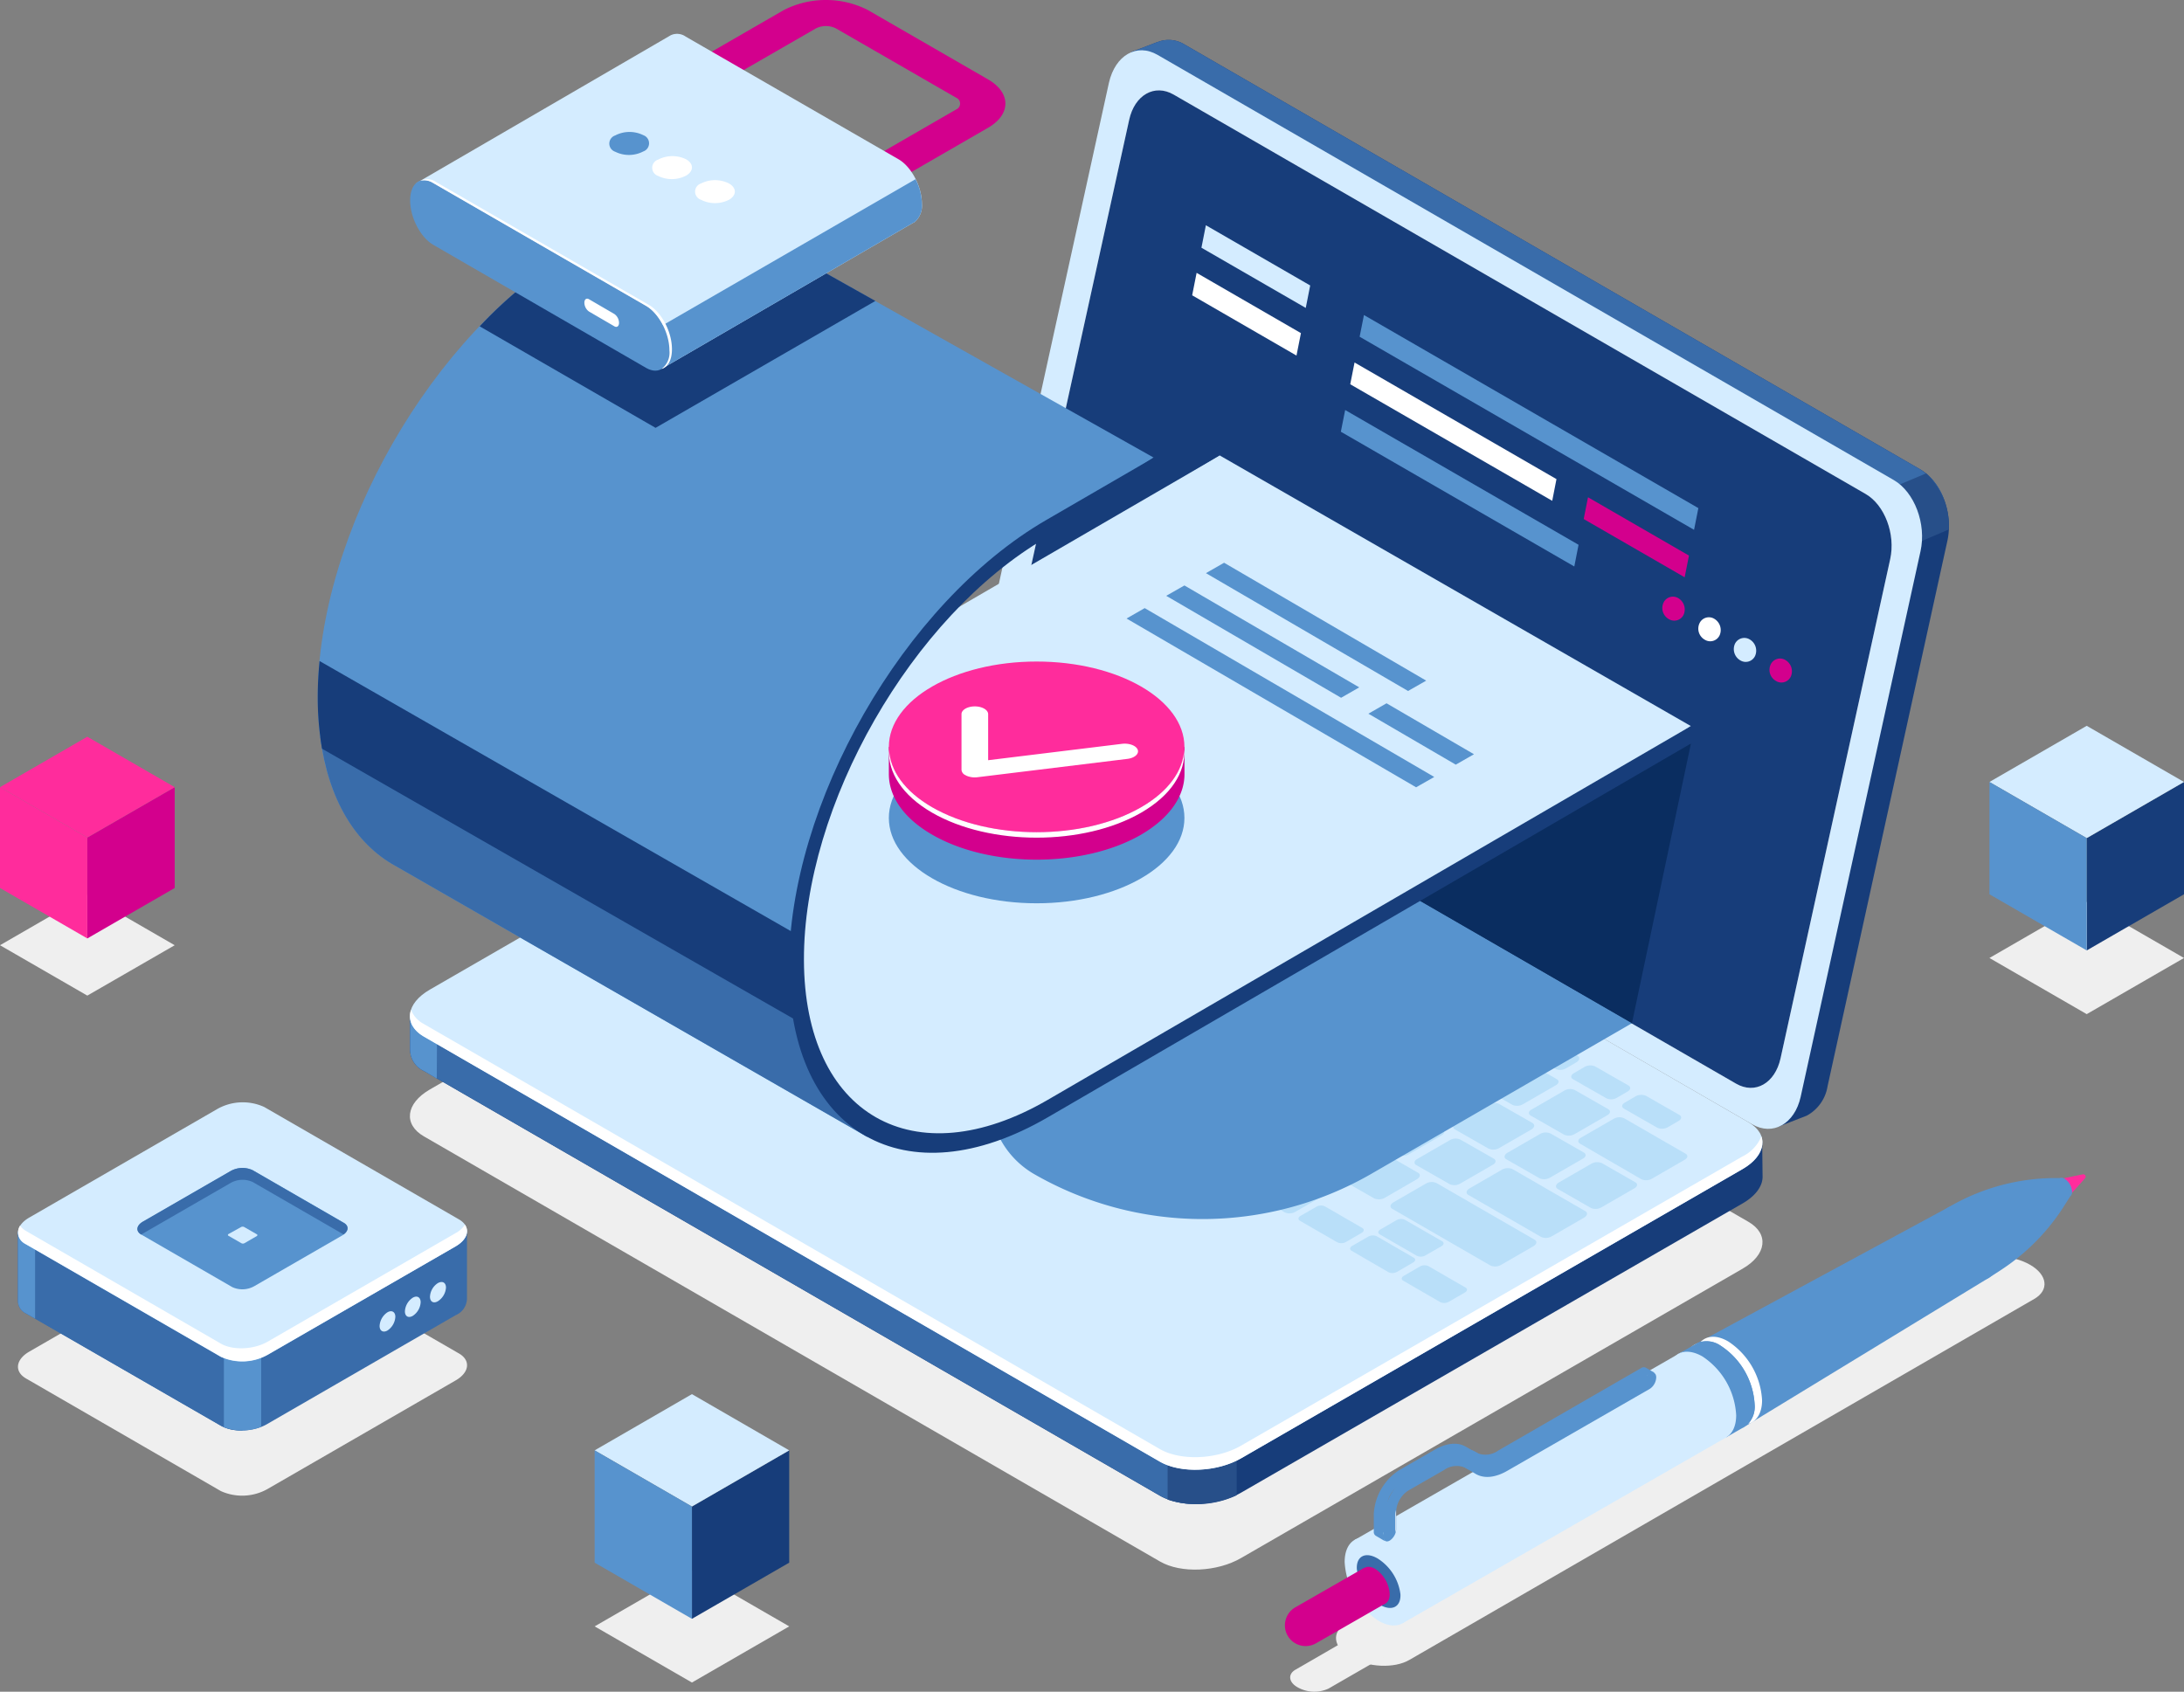 <svg xmlns="http://www.w3.org/2000/svg" viewBox="0 0 344.17 266.62"><rect x="0" y="0" width="344.17" height="266.62" fill="#808080" stroke="none"/><defs><style>.cls-1{fill:#efefef;}.cls-2{fill:#173d7a;}.cls-3{fill:#396caa;}.cls-4{fill:#274f89;}.cls-5{fill:#d4ecff;}.cls-6{fill:#fff;}.cls-7{fill:#5793ce;}.cls-8{fill:#b9dff9;}.cls-9{fill:#d3008d;}.cls-10{fill:#0a2d60;}.cls-11{fill:#ff2c9c;}</style></defs><g id="katman_2" data-name="katman 2"><g id="_ÎÓÈ_1" data-name="—ÎÓÈ_1"><path class="cls-1" d="M182.81,246.1l-116-67c-3.28-1.89-2.87-5.2.92-7.39l79-45.57c3.79-2.19,9.52-2.42,12.8-.53l116,66.95c3.28,1.9,2.87,5.2-.92,7.39l-79,45.58C191.82,247.75,186.09,248,182.81,246.1Z"/><path class="cls-2" d="M302.65,74l-116-67a4.72,4.72,0,0,0-3.93-.48h0l-.21.08-.05,0-4.19,1.6,3.76,1.84a1.6,1.6,0,0,0,0,.21l-18.89,86c-.95,4.3.94,9.33,4.22,11.22l113.18,65.34-.4,4.8,4.58-1.78A6.42,6.42,0,0,0,288,171.2l18.89-86C307.82,80.91,305.93,75.89,302.65,74Z"/><path class="cls-3" d="M302.65,74l-116-67a4.72,4.72,0,0,0-3.93-.48h0l-.21.08-.05,0-4.19,1.6,3.76,1.84a1.6,1.6,0,0,0,0,.21L169.57,67l56.74,44.2,80-32.55A8.94,8.94,0,0,0,302.65,74Z"/><path class="cls-4" d="M298.28,87.21l8.82-3.76a11.05,11.05,0,0,0-3.57-8.84l-14,5.88Z"/><path class="cls-5" d="M276.1,177.18l-116-66.95c-3.28-1.89-5.17-6.92-4.23-11.22l18.89-86c1-4.31,4.37-6.26,7.66-4.36l116,67c3.28,1.89,5.18,6.92,4.23,11.22l-18.89,86C282.81,177.13,279.38,179.08,276.1,177.18Z"/><path class="cls-6" d="M273.59,170.79,164.52,107.85c-3-1.73-4.73-6.33-3.87-10.27L177.94,18.9c.86-3.94,4-5.72,7-4L294,77.85c3,1.73,4.74,6.33,3.87,10.27L280.59,166.8C279.72,170.73,276.59,172.52,273.59,170.79Z"/><path class="cls-2" d="M273.59,170.79,164.52,107.85c-3-1.73-4.73-6.33-3.87-10.27L177.94,18.9c.86-3.94,4-5.72,7-4L294,77.85c3,1.73,4.74,6.33,3.87,10.27L280.59,166.8C279.72,170.73,276.59,172.52,273.59,170.79Z"/><path class="cls-2" d="M277.7,180.1,261.85,178,159.52,118.93c-3.28-1.9-9-1.66-12.8.53l-72.5,41.85L64.63,160v5.44h0a3.73,3.73,0,0,0,2.2,3.36l116,66.95c3.28,1.9,9,1.66,12.8-.53l79-45.57c2.13-1.23,3.19-2.82,3.13-4.31h0Z"/><path class="cls-3" d="M200.82,142.77l-7.27-4.2H113.62l-39.4,22.74L64.63,160v5.44h0a3.73,3.73,0,0,0,2.2,3.36l116,66.95a12,12,0,0,0,6.6,1.24Z"/><path class="cls-7" d="M68.88,160.6,64.63,160v5.44h0a3.73,3.73,0,0,0,2.2,3.36l2,1.18Z"/><path class="cls-4" d="M184,236.34a14.9,14.9,0,0,0,10.88-.68V223.53H184Z"/><path class="cls-5" d="M182.81,230.36l-116-67c-3.28-1.9-2.87-5.2.92-7.39l79-45.58c3.79-2.18,9.52-2.42,12.8-.53l116,67c3.28,1.89,2.87,5.2-.92,7.39l-79,45.57C191.82,232,186.09,232.25,182.81,230.36Z"/><path class="cls-6" d="M274.57,182.27l-79,45.57c-3.79,2.19-9.52,2.43-12.8.53l-116-67a4.27,4.27,0,0,1-2-2.23c-.51,1.55.14,3.12,2,4.22l116,67c3.28,1.89,9,1.66,12.8-.53l79-45.57c2.55-1.47,3.56-3.45,3-5.16A6.17,6.17,0,0,1,274.57,182.27Z"/><path class="cls-8" d="M116.16,141.24l-5.25-3c-.42-.24-.36-.67.12-1l6.2-3.57a1.83,1.83,0,0,1,1.64-.07l5.25,3c.42.24.37.67-.12.95l-6.19,3.57A1.82,1.82,0,0,1,116.16,141.24Z"/><path class="cls-8" d="M124.27,145.92l-5.25-3c-.42-.24-.37-.67.12-.95l6.19-3.57a1.8,1.8,0,0,1,1.64-.07l5.25,3c.42.24.37.67-.12.95l-6.19,3.57A1.83,1.83,0,0,1,124.27,145.92Z"/><path class="cls-8" d="M132.37,150.6l-5.25-3c-.42-.24-.37-.67.12-.95l6.19-3.58a1.82,1.82,0,0,1,1.65-.06l5.24,3c.42.24.37.66-.12.94L134,150.53A1.83,1.83,0,0,1,132.37,150.6Z"/><path class="cls-8" d="M143.57,146.74l-5.24-3c-.42-.25-.37-.67.12-1l5.19-3a1.79,1.79,0,0,1,1.65-.07l5.25,3c.42.24.36.66-.12.95l-5.2,3A1.85,1.85,0,0,1,143.57,146.74Z"/><path class="cls-8" d="M151.68,151.41l-5.25-3c-.42-.24-.37-.66.12-.95l5.2-3a1.8,1.8,0,0,1,1.64-.06l5.25,3c.42.25.37.67-.12,1l-5.2,3A1.8,1.8,0,0,1,151.68,151.41Z"/><path class="cls-8" d="M159.78,156.09l-5.25-3c-.42-.24-.36-.67.12-.95l5.2-3a1.83,1.83,0,0,1,1.64-.07l5.25,3c.42.25.37.67-.12,1l-5.2,3A1.83,1.83,0,0,1,159.78,156.09Z"/><path class="cls-8" d="M167.88,160.77l-5.24-3c-.42-.24-.37-.67.11-1l5.2-3a1.85,1.85,0,0,1,1.65-.07l5.24,3c.43.24.37.67-.11.95l-5.2,3A1.85,1.85,0,0,1,167.88,160.77Z"/><path class="cls-8" d="M176,165.45l-5.25-3c-.42-.24-.37-.67.12-.95l5.2-3a1.83,1.83,0,0,1,1.64-.07l5.25,3c.42.24.37.67-.12.95l-5.2,3A1.83,1.83,0,0,1,176,165.45Z"/><path class="cls-8" d="M184.09,170.13l-5.25-3c-.42-.25-.37-.67.12-.95l5.2-3a1.83,1.83,0,0,1,1.64-.07l5.25,3c.42.24.37.67-.12.95l-5.2,3A1.83,1.83,0,0,1,184.09,170.13Z"/><path class="cls-8" d="M192.19,174.8l-5.24-3c-.43-.25-.37-.67.11-.95l5.2-3a1.82,1.82,0,0,1,1.65-.06l5.24,3c.42.24.37.66-.11.94l-5.2,3A1.82,1.82,0,0,1,192.19,174.8Z"/><path class="cls-8" d="M200.3,179.48l-5.25-3c-.42-.24-.37-.66.12-.95l5.2-3a1.83,1.83,0,0,1,1.64-.07l5.25,3c.42.25.36.67-.12.95l-5.2,3A1.77,1.77,0,0,1,200.3,179.48Z"/><path class="cls-8" d="M208.4,184.16l-5.25-3c-.42-.24-.37-.67.12-.95l5.2-3a1.83,1.83,0,0,1,1.64-.07l5.25,3c.42.25.37.67-.12,1l-5.2,3A1.83,1.83,0,0,1,208.4,184.16Z"/><path class="cls-8" d="M216.5,188.84l-5.25-3c-.42-.24-.36-.67.12-.95l5.2-3a1.85,1.85,0,0,1,1.65-.07l5.24,3c.42.24.37.67-.12,1l-5.19,3A1.85,1.85,0,0,1,216.5,188.84Z"/><path class="cls-8" d="M155.51,144.52l-5.24-3c-.42-.24-.37-.67.11-1l5.2-3a1.85,1.85,0,0,1,1.65-.07l5.24,3c.43.24.37.67-.11.95l-5.2,3A1.85,1.85,0,0,1,155.51,144.52Z"/><path class="cls-8" d="M147.29,139.77l-5.25-3c-.42-.24-.37-.67.12-1l5.2-3a1.83,1.83,0,0,1,1.64-.07l5.25,3c.42.25.37.67-.12.95l-5.2,3A1.8,1.8,0,0,1,147.29,139.77Z"/><path class="cls-8" d="M139.05,135l-11.3-6.53c-.42-.24-.37-.67.12-1l5.2-3a1.83,1.83,0,0,1,1.64-.07L146,131c.42.24.37.67-.11.95l-5.2,3A1.85,1.85,0,0,1,139.05,135Z"/><path class="cls-8" d="M144.81,129.23l-9.17-5.29c-.42-.25-.37-.67.12-1l5.2-3a1.83,1.83,0,0,1,1.64-.07l9.17,5.29c.42.25.37.67-.12,1l-5.2,3A1.77,1.77,0,0,1,144.81,129.23Z"/><path class="cls-8" d="M163.62,149.2l-5.25-3c-.42-.24-.37-.67.12-.95l5.2-3a1.83,1.83,0,0,1,1.64-.07l5.25,3c.42.24.37.67-.12.95l-5.2,3A1.83,1.83,0,0,1,163.62,149.2Z"/><path class="cls-8" d="M171.72,153.88l-5.25-3c-.42-.25-.37-.67.12-.95l5.2-3a1.83,1.83,0,0,1,1.64-.07l5.25,3c.42.24.37.67-.12.95l-5.2,3A1.83,1.83,0,0,1,171.72,153.88Z"/><path class="cls-8" d="M179.82,158.55l-5.24-3c-.43-.25-.37-.67.11-.95l5.2-3a1.79,1.79,0,0,1,1.65-.07l5.24,3c.42.24.37.66-.11,1l-5.2,3A1.82,1.82,0,0,1,179.82,158.55Z"/><path class="cls-8" d="M187.93,163.23l-5.25-3c-.42-.24-.37-.66.12-.95l5.2-3a1.8,1.8,0,0,1,1.64-.06l5.25,3c.42.25.37.67-.12.95l-5.2,3A1.8,1.8,0,0,1,187.93,163.23Z"/><path class="cls-8" d="M196,167.91l-5.25-3c-.42-.24-.37-.67.12-.95l5.2-3a1.83,1.83,0,0,1,1.64-.07l5.25,3c.42.25.37.67-.12,1l-5.2,3A1.83,1.83,0,0,1,196,167.91Z"/><path class="cls-8" d="M204.13,172.59l-5.25-3c-.42-.24-.36-.67.12-.95l5.2-3a1.85,1.85,0,0,1,1.65-.07l5.24,3c.42.24.37.67-.12,1l-5.19,3A1.85,1.85,0,0,1,204.13,172.59Z"/><path class="cls-8" d="M212.23,177.27l-5.24-3c-.42-.24-.37-.67.12-1l5.19-3a1.85,1.85,0,0,1,1.65-.07l5.25,3c.42.24.36.67-.12.95l-5.2,3A1.85,1.85,0,0,1,212.23,177.27Z"/><path class="cls-8" d="M220.34,182l-5.25-3c-.42-.25-.37-.67.12-.95l5.2-3a1.8,1.8,0,0,1,1.64-.07l5.25,3c.42.24.37.67-.12.95l-5.2,3A1.83,1.83,0,0,1,220.34,182Z"/><path class="cls-8" d="M228.44,186.62l-5.25-3c-.42-.25-.36-.67.12-.95l5.2-3a1.8,1.8,0,0,1,1.64-.06l5.25,3c.42.24.37.66-.12.94l-5.2,3A1.8,1.8,0,0,1,228.44,186.62Z"/><path class="cls-8" d="M242.85,194.94l-11.45-6.61c-.42-.24-.37-.67.12-1l5.19-3a1.85,1.85,0,0,1,1.65-.07l11.45,6.61c.42.25.37.67-.12,1l-5.2,3A1.83,1.83,0,0,1,242.85,194.94Z"/><path class="cls-8" d="M258.62,185.83,249,180.25c-.42-.24-.37-.66.12-.94l5.2-3a1.8,1.8,0,0,1,1.64-.06l9.66,5.57c.42.25.37.67-.12.95l-5.19,3A1.82,1.82,0,0,1,258.62,185.83Z"/><path class="cls-8" d="M177.81,148.28l-5.25-3c-.42-.24-.37-.66.12-.95l5.2-3a1.8,1.8,0,0,1,1.64-.06l5.25,3c.42.25.37.67-.12,1l-5.2,3A1.77,1.77,0,0,1,177.81,148.28Z"/><path class="cls-8" d="M169.5,143.49l-5.24-3c-.43-.24-.37-.67.11-1l5.2-3a1.85,1.85,0,0,1,1.65-.07l5.24,3c.42.24.37.67-.11.95l-5.2,3A1.85,1.85,0,0,1,169.5,143.49Z"/><path class="cls-8" d="M161.2,138.69l-5.25-3c-.42-.24-.37-.66.12-.94l5.2-3a1.8,1.8,0,0,1,1.64-.06l5.25,3c.42.24.37.66-.12.94l-5.2,3A1.8,1.8,0,0,1,161.2,138.69Z"/><path class="cls-8" d="M152.89,133.9l-5.24-3c-.42-.24-.37-.67.11-1l5.2-3a1.85,1.85,0,0,1,1.65-.07l5.24,3c.43.24.37.67-.11,1l-5.2,3A1.85,1.85,0,0,1,152.89,133.9Z"/><path class="cls-8" d="M185.91,153l-5.25-3c-.42-.24-.37-.67.12-1l5.2-3a1.83,1.83,0,0,1,1.64-.07l5.25,3c.42.25.37.67-.12.95l-5.2,3A1.83,1.83,0,0,1,185.91,153Z"/><path class="cls-8" d="M194,157.64l-5.24-3c-.43-.24-.37-.67.11-1l5.2-3a1.85,1.85,0,0,1,1.65-.07l5.24,3c.42.24.37.67-.11.95l-5.2,3A1.85,1.85,0,0,1,194,157.64Z"/><path class="cls-8" d="M202.12,162.32l-5.25-3c-.42-.24-.37-.67.12-.95l5.2-3a1.83,1.83,0,0,1,1.64-.07l5.25,3c.42.24.37.67-.12.95l-5.2,3A1.83,1.83,0,0,1,202.12,162.32Z"/><path class="cls-8" d="M210.22,167,205,164c-.42-.25-.37-.67.12-.95l5.2-3a1.8,1.8,0,0,1,1.64-.07l5.25,3c.42.24.37.67-.12,1l-5.2,3A1.83,1.83,0,0,1,210.22,167Z"/><path class="cls-8" d="M218.32,171.67l-5.25-3c-.42-.25-.36-.67.12-1l5.2-3a1.82,1.82,0,0,1,1.65-.06l5.24,3c.42.24.37.66-.12.94l-5.19,3A1.82,1.82,0,0,1,218.32,171.67Z"/><path class="cls-8" d="M226.42,176.35l-5.24-3c-.42-.24-.37-.66.12-.95l5.19-3a1.85,1.85,0,0,1,1.65-.07l5.25,3c.42.25.36.67-.12.95l-5.2,3A1.79,1.79,0,0,1,226.42,176.35Z"/><path class="cls-8" d="M234.53,181l-5.25-3c-.42-.24-.37-.67.12-.95l5.2-3a1.83,1.83,0,0,1,1.64-.07l5.25,3c.42.25.37.67-.12,1l-5.2,3A1.83,1.83,0,0,1,234.53,181Z"/><path class="cls-8" d="M242.63,185.71l-5.25-3c-.42-.24-.36-.67.12-1l5.2-3a1.83,1.83,0,0,1,1.64-.07l5.25,3c.42.24.37.67-.12.95l-5.2,3A1.83,1.83,0,0,1,242.63,185.71Z"/><path class="cls-8" d="M250.73,190.39l-5.24-3c-.42-.25-.37-.67.11-1l5.2-3a1.85,1.85,0,0,1,1.65-.07l5.24,3c.43.24.37.67-.11.95l-5.2,3A1.85,1.85,0,0,1,250.73,190.39Z"/><path class="cls-8" d="M173.54,136.71l-5.25-3c-.42-.24-.37-.67.12-1l5.2-3a1.83,1.83,0,0,1,1.64-.07l5.25,3c.42.25.37.67-.12.95l-5.2,3A1.83,1.83,0,0,1,173.54,136.71Z"/><path class="cls-8" d="M165.48,132.06l-5.25-3c-.42-.25-.37-.67.12-.95l5.2-3a1.83,1.83,0,0,1,1.64-.07l5.25,3c.42.24.37.67-.12,1l-5.2,3A1.83,1.83,0,0,1,165.48,132.06Z"/><path class="cls-8" d="M157.41,127.4l-5.24-3c-.42-.24-.37-.67.12-1l5.19-3a1.85,1.85,0,0,1,1.65-.07l5.25,3c.42.25.36.67-.12,1l-5.2,3A1.82,1.82,0,0,1,157.41,127.4Z"/><path class="cls-8" d="M149.35,122.75l-5.24-3c-.43-.25-.37-.67.11-1l5.2-3a1.85,1.85,0,0,1,1.65-.07l5.24,3c.42.24.37.67-.12,1l-5.19,3A1.85,1.85,0,0,1,149.35,122.75Z"/><path class="cls-8" d="M157.64,118l-5.24-3c-.43-.24-.37-.67.11-1l1.72-1a1.85,1.85,0,0,1,1.65-.07l5.24,3c.42.24.37.67-.11,1l-1.72,1A1.85,1.85,0,0,1,157.64,118Z"/><path class="cls-8" d="M168.16,124l-5.24-3c-.42-.25-.37-.67.12-1l1.71-1a1.82,1.82,0,0,1,1.65-.06l5.25,3c.42.24.36.66-.12.94l-1.72,1A1.82,1.82,0,0,1,168.16,124Z"/><path class="cls-8" d="M176.19,128.67l-5.24-3c-.42-.24-.37-.67.12-1l1.71-1a1.85,1.85,0,0,1,1.65-.07l5.24,3c.43.24.37.67-.11,1l-1.72,1A1.85,1.85,0,0,1,176.19,128.67Z"/><path class="cls-8" d="M184.22,133.31l-5.24-3c-.43-.25-.37-.67.11-.95l1.72-1a1.79,1.79,0,0,1,1.65-.07l5.24,3c.42.24.37.66-.11.95l-1.72,1A1.85,1.85,0,0,1,184.22,133.31Z"/><path class="cls-8" d="M192.25,137.94l-5.24-3c-.43-.24-.37-.67.11-.95l1.72-1a1.85,1.85,0,0,1,1.65-.07l5.24,3c.42.25.37.67-.12.95l-1.71,1A1.85,1.85,0,0,1,192.25,137.94Z"/><path class="cls-8" d="M237.08,163.82l-5.25-3c-.42-.24-.37-.67.12-.95l1.72-1a1.83,1.83,0,0,1,1.64-.07l5.25,3c.42.25.37.67-.12.95l-1.72,1A1.83,1.83,0,0,1,237.08,163.82Z"/><path class="cls-8" d="M245.11,168.46l-5.25-3c-.42-.25-.37-.67.12-1l1.72-1a1.8,1.8,0,0,1,1.64-.07l5.25,3c.42.24.37.67-.12,1l-1.72,1A1.83,1.83,0,0,1,245.11,168.46Z"/><path class="cls-8" d="M253.14,173.09l-5.25-3c-.42-.24-.37-.66.12-.95l1.71-1a1.85,1.85,0,0,1,1.65-.07l5.25,3c.42.25.36.67-.12.95l-1.72,1A1.77,1.77,0,0,1,253.14,173.09Z"/><path class="cls-8" d="M261.16,177.73l-5.24-3c-.42-.24-.37-.67.12-.95l1.71-1a1.85,1.85,0,0,1,1.65-.07l5.24,3c.43.24.37.67-.11.95l-1.72,1A1.85,1.85,0,0,1,261.16,177.73Z"/><path class="cls-8" d="M181.64,141.39l-5.24-3c-.43-.24-.37-.67.11-1l5.2-3a1.85,1.85,0,0,1,1.65-.07l5.24,3c.43.24.37.67-.11.95l-5.2,3A1.85,1.85,0,0,1,181.64,141.39Z"/><path class="cls-8" d="M189.75,146.07l-5.25-3c-.42-.24-.37-.67.12-.95l5.2-3a1.83,1.83,0,0,1,1.64-.07l5.25,3c.42.24.37.67-.12.95l-5.2,3A1.83,1.83,0,0,1,189.75,146.07Z"/><path class="cls-8" d="M197.85,150.75l-5.25-3c-.42-.25-.37-.67.12-.95l5.2-3a1.83,1.83,0,0,1,1.64-.07l5.25,3c.42.24.37.67-.12,1l-5.2,3A1.83,1.83,0,0,1,197.85,150.75Z"/><path class="cls-8" d="M206,155.42l-5.24-3c-.43-.25-.37-.67.11-1l5.2-3a1.82,1.82,0,0,1,1.65-.06l5.24,3c.42.24.37.66-.12,1l-5.19,3A1.82,1.82,0,0,1,206,155.42Z"/><path class="cls-8" d="M214.06,160.1l-5.25-3c-.42-.24-.37-.66.12-.95l5.2-3a1.83,1.83,0,0,1,1.64-.07l5.25,3c.42.25.36.67-.12.95l-5.2,3A1.77,1.77,0,0,1,214.06,160.1Z"/><path class="cls-8" d="M222.16,164.78l-5.25-3c-.42-.24-.37-.67.12-.95l5.2-3a1.83,1.83,0,0,1,1.64-.07l5.25,3c.42.25.37.67-.12,1l-5.2,3A1.83,1.83,0,0,1,222.16,164.78Z"/><path class="cls-8" d="M230.26,169.46l-5.25-3c-.42-.24-.36-.67.12-1l5.2-3a1.83,1.83,0,0,1,1.64-.07l5.25,3c.42.24.37.67-.12.95l-5.2,3A1.83,1.83,0,0,1,230.26,169.46Z"/><path class="cls-8" d="M238.36,174.14l-5.24-3c-.42-.24-.37-.67.12-1l5.19-3a1.85,1.85,0,0,1,1.65-.07l5.24,3c.43.24.37.67-.11.95l-5.2,3A1.85,1.85,0,0,1,238.36,174.14Z"/><path class="cls-8" d="M246.47,178.82l-5.25-3c-.42-.25-.37-.67.12-.95l5.2-3a1.8,1.8,0,0,1,1.64-.07l5.25,3c.42.24.37.67-.12.95l-5.2,3A1.83,1.83,0,0,1,246.47,178.82Z"/><path class="cls-8" d="M135.32,142l-15.46-8.92c-.42-.25-.36-.67.12-1l5.2-3a1.77,1.77,0,0,1,1.64-.07L142.28,138c.42.24.37.67-.12,1l-5.2,3A1.83,1.83,0,0,1,135.32,142Z"/><path class="cls-8" d="M234.86,199.44l-15.45-8.92c-.42-.24-.37-.67.12-1l5.2-3a1.83,1.83,0,0,1,1.64-.07l15.45,8.92c.43.25.37.67-.11,1l-5.2,3A1.85,1.85,0,0,1,234.86,199.44Z"/><path class="cls-8" d="M202.46,191.07l-5.25-3c-.42-.25-.37-.67.12-.95l6.19-3.58a1.85,1.85,0,0,1,1.65-.07l5.24,3c.43.25.37.67-.11.95L204.1,191A1.83,1.83,0,0,1,202.46,191.07Z"/><path class="cls-8" d="M143.62,157.09l-8.4-4.84c-.42-.25-.36-.67.12-.95l6.2-3.58a1.83,1.83,0,0,1,1.64-.07l8.39,4.85c.42.24.37.67-.12.95L145.26,157A1.8,1.8,0,0,1,143.62,157.09Z"/><path class="cls-8" d="M194.65,186.56l-8.39-4.85c-.42-.24-.37-.66.12-1l6.19-3.57a1.85,1.85,0,0,1,1.65-.07l8.39,4.85c.42.24.37.66-.12.94l-6.19,3.58A1.85,1.85,0,0,1,194.65,186.56Z"/><path class="cls-8" d="M155.31,163.84l-8.4-4.84c-.42-.25-.36-.67.12-.95l6.2-3.58a1.83,1.83,0,0,1,1.64-.07l8.39,4.85c.42.24.37.67-.12.95L157,163.77A1.8,1.8,0,0,1,155.31,163.84Z"/><path class="cls-8" d="M154.93,154.44l36.48,21.06a.5.5,0,0,1,0,.95l-6.32,3.64a1.74,1.74,0,0,1-1.63,0L147,159Z"/><path class="cls-8" d="M225.11,199.55l5.84,3.37c.35.2.3.55-.1.78l-2.53,1.46a1.5,1.5,0,0,1-1.35.06l-5.84-3.38c-.35-.19-.3-.54.1-.77l2.53-1.47A1.5,1.5,0,0,1,225.11,199.55Z"/><path class="cls-8" d="M216.94,194.83l5.84,3.38c.35.19.3.54-.1.77l-2.53,1.47a1.5,1.5,0,0,1-1.35.05L213,197.13c-.35-.2-.3-.55.09-.78l2.54-1.46A1.5,1.5,0,0,1,216.94,194.83Z"/><path class="cls-8" d="M208.83,190.15l5.85,3.38c.34.2.3.54-.1.77l-2.53,1.47a1.5,1.5,0,0,1-1.35,0l-5.84-3.37c-.35-.2-.31-.55.09-.78l2.54-1.46A1.48,1.48,0,0,1,208.83,190.15Z"/><path class="cls-8" d="M221.41,192.25l5.85,3.37c.34.2.3.55-.1.78l-2.54,1.46a1.48,1.48,0,0,1-1.34.06l-5.85-3.38c-.34-.2-.3-.54.1-.77l2.53-1.47A1.5,1.5,0,0,1,221.41,192.25Z"/><polygon class="cls-7" points="266.96 83.5 214.26 53.07 214.94 49.65 267.64 80.08 266.96 83.5"/><polygon class="cls-7" points="248.09 89.28 211.3 68.04 211.98 64.62 248.76 85.86 248.09 89.28"/><polygon class="cls-6" points="244.61 78.93 212.78 60.56 213.46 57.13 245.28 75.51 244.61 78.93"/><polygon class="cls-9" points="265.48 90.98 249.57 81.8 250.25 78.37 266.16 87.56 265.48 90.98"/><polygon class="cls-10" points="266.47 117.18 257.16 161.32 223.73 142.03 231.03 127.68 266.47 117.18"/><path class="cls-7" d="M162.9,185h0a14,14,0,0,1,0-24.16l46.74-27,47.52,27.43L216.1,185A53.22,53.22,0,0,1,162.9,185Z"/><polygon class="cls-5" points="205.77 48.53 189.33 39.04 190.03 35.5 206.47 44.99 205.77 48.53"/><polygon class="cls-6" points="204.31 56.04 187.87 46.54 188.57 43 205.01 52.5 204.31 56.04"/><path class="cls-7" d="M62.32,136.47h0C54.81,132.3,50.11,123.14,50.07,110,50,84.09,68.17,52.38,90.59,39.33l16.19-9.41h0l.78.44,74.23,41.75L163,84.33l-7.06,5.17-9.72,10.15-1.57,1.43L134.3,116.75l-3.8,9.81-2.81,7.81-2.31,16.36-.16,1.42.83,6.9,2.39,8.54,3.37,5.79,4.9,5.82Z"/><path class="cls-5" d="M192.23,71.79v2.75L143,103.15a17.39,17.39,0,0,1,4-5.1Z"/><polygon class="cls-5" points="266.46 114.43 192.23 71.79 147.28 98.77 141.66 105.32 133.21 120.17 127.9 135.01 126.17 146.61 125.95 158.19 133.2 174.75 142.63 180.26 152.32 180.77 163.95 175.94 255.87 121.87 266.46 114.43"/><path class="cls-3" d="M62.33,136.48C56,133,51.73,126,50.47,116.13l75.72,43.39,2.25,8.07,3.37,5.79,4.9,5.82L62.32,136.47Z"/><path class="cls-2" d="M50.75,118a47.47,47.47,0,0,1-.68-8,57.41,57.41,0,0,1,.29-5.82l75.48,43.26-.46,3.25-.16,1.42.83,6.9.71,2.53Z"/><path class="cls-2" d="M266.47,117.18v-2.75l-101.34,58.9c-21.12,12.28-38.36,2.39-38.44-22s17-54.3,38.16-66.58l17-9.86V72.11l-17,9.86c-22.42,13-40.6,44.76-40.52,70.71s18.39,36.44,40.82,23.39Z"/><polygon class="cls-7" points="226.02 122.45 180.39 95.84 177.53 97.48 223.16 124.08 226.02 122.45"/><polygon class="cls-7" points="224.75 107.27 192.9 88.69 190.04 90.33 221.89 108.9 224.75 107.27"/><polygon class="cls-7" points="214.2 108.33 186.65 92.27 183.78 93.9 211.34 109.97 214.2 108.33"/><polygon class="cls-7" points="232.28 118.87 218.5 110.84 215.64 112.48 229.41 120.51 232.28 118.87"/><path class="cls-1" d="M222.13,261.59l98.45-56.88c2.38-1.38,2.09-3.79-.67-5.38h0c-2.76-1.59-6.93-1.76-9.31-.39l-98.45,56.88c-2.39,1.38-2.09,3.79.67,5.38h0C215.58,262.79,219.74,263,222.13,261.59Z"/><path class="cls-11" d="M328.62,185.26h0a.38.38,0,0,0-.4-.18L323,186.16l2,3.53,3.58-4A.38.38,0,0,0,328.62,185.26Z"/><path class="cls-7" d="M326.53,187.83a2.57,2.57,0,0,0-1.17-2.05.87.87,0,0,0-.79-.11,33.31,33.31,0,0,0-17.24,4.44l-.38.21,6.39,11.12,1.93-1.25a33.49,33.49,0,0,0,10.12-10.3l.84-1.33A.85.85,0,0,0,326.53,187.83Z"/><path class="cls-7" d="M314.67,198.51a10,10,0,0,0-4.52-7.86c-2.5-1.45-4.53-.29-4.54,2.61a10.05,10.05,0,0,0,4.52,7.86C312.63,202.57,314.66,201.4,314.67,198.51Z"/><polygon class="cls-7" points="274.54 225.08 313.33 201.44 306.95 190.32 267 211.94 274.54 225.08"/><path class="cls-5" d="M276.12,221.61a11.81,11.81,0,0,0-5.34-9.28c-2.95-1.72-5.35-.34-5.36,3.08a11.81,11.81,0,0,0,5.34,9.28C273.71,226.41,276.11,225,276.12,221.61Z"/><path class="cls-5" d="M273.91,222.88a11.86,11.86,0,0,0-5.34-9.28c-2.95-1.72-5.36-.34-5.36,3.08a11.86,11.86,0,0,0,5.33,9.29C271.5,227.68,273.9,226.3,273.91,222.88Z"/><rect class="cls-5" x="213.32" y="226.95" width="59.17" height="15.15" transform="translate(-84.55 152.19) rotate(-29.88)"/><path class="cls-5" d="M222.6,252.36a11.86,11.86,0,0,0-5.33-9.29c-3-1.71-5.36-.33-5.37,3.09a11.86,11.86,0,0,0,5.34,9.28C220.19,257.16,222.6,255.78,222.6,252.36Z"/><path class="cls-3" d="M220.69,251.25a7.83,7.83,0,0,0-3.61-5.64c-1.9-1.1-3.36-.36-3.26,1.66a7.82,7.82,0,0,0,3.61,5.64C219.33,254,220.79,253.27,220.69,251.25Z"/><path class="cls-6" d="M276.51,221.39a11.83,11.83,0,0,0-5.34-9.29,4.14,4.14,0,0,0-3.17-.62c1-1,2.55-1.11,4.34-.07a11.83,11.83,0,0,1,5.34,9.29c0,2-.87,3.35-2.19,3.71A4.19,4.19,0,0,0,276.51,221.39Z"/><path class="cls-7" d="M276.51,221.39a11.83,11.83,0,0,0-5.34-9.29,3.74,3.74,0,0,0-3.78-.38l-2.91,1.67,1.35,2.36a12.13,12.13,0,0,0,4.84,8.42l1.36,2.35,2.9-1.67h0A3.76,3.76,0,0,0,276.51,221.39Z"/><path class="cls-5" d="M273.6,223.06a11.84,11.84,0,0,0-5.33-9.29c-3-1.71-5.36-.33-5.37,3.08a11.84,11.84,0,0,0,5.34,9.29C271.19,227.85,273.59,226.48,273.6,223.06Z"/><path class="cls-9" d="M218.27,252.74,215,247.08l-10.88,6.24a3.28,3.28,0,0,0-1.2,4.47h0a3.27,3.27,0,0,0,4.46,1.2Z"/><path class="cls-9" d="M219,251.25a5.14,5.14,0,0,0-2.3-4c-1.28-.74-2.31-.14-2.31,1.33a5.07,5.07,0,0,0,2.3,4C217.91,253.32,219,252.72,219,251.25Z"/><path class="cls-7" d="M231.16,231.48l-1.61-.94a3.48,3.48,0,0,0-3.47.34l-5.59,3.21a4.24,4.24,0,0,0-1.91,3.31v2.78a2.33,2.33,0,0,1-.57,1.39l.19,1.29-1.38-.81h0a.71.71,0,0,1-.33-.68v-2.78a8.82,8.82,0,0,1,4-6.89l5.59-3.21c1.86-1.08,3.62-1.25,4.93-.48l1.62.93a3.45,3.45,0,0,0,3.47-.33l22.52-13a.74.74,0,0,1,.74-.06h0l1.38.8-1.19.45a2.33,2.33,0,0,1-.93,1.21L236.1,231C234.24,232.07,232.48,232.24,231.16,231.48Z"/><path class="cls-7" d="M231,231.36a3.43,3.43,0,0,0-3.47.34l-5.59,3.21a4.2,4.2,0,0,0-1.92,3.3V241a2.27,2.27,0,0,1-1,1.79c-.57.33-1,.06-1-.6v-2.78a8.85,8.85,0,0,1,4-6.9l5.59-3.21c1.87-1.07,3.62-1.24,4.94-.47l1.61.93a3.43,3.43,0,0,0,3.47-.34L260,216.48c.57-.33,1-.06,1,.6a2.28,2.28,0,0,1-1,1.8L237.5,231.82c-1.87,1.07-3.62,1.24-4.94.48Z"/><path class="cls-6" d="M219.9,238.67v2.78s0,0,0,.06A1.86,1.86,0,0,0,220,241v-2.79a2.12,2.12,0,0,1,0-.24A3.54,3.54,0,0,0,219.9,238.67Z"/><path class="cls-1" d="M209.35,266.13l10.3-5.94c1.24-.72,1.09-2-.35-2.8h0a5.36,5.36,0,0,0-4.84-.2l-10.3,5.95c-1.25.71-1.09,2,.34,2.79h0A5.36,5.36,0,0,0,209.35,266.13Z"/><polygon class="cls-1" points="13.76 156.91 0 148.97 13.76 141.02 27.53 148.97 13.76 156.91"/><polygon class="cls-9" points="27.53 139.95 13.76 147.9 13.76 132 27.53 124.06 27.53 139.95"/><polygon class="cls-11" points="13.76 132 0 124.06 13.76 116.11 27.53 124.06 13.76 132"/><polygon class="cls-11" points="13.76 147.9 0 139.95 0 124.06 13.76 132 13.76 147.9"/><polygon class="cls-1" points="328.84 159.83 313.51 150.98 328.84 142.13 344.17 150.98 328.84 159.83"/><polygon class="cls-2" points="344.17 140.94 328.84 149.79 328.84 132.09 344.17 123.24 344.17 140.94"/><polygon class="cls-5" points="328.84 132.09 313.51 123.24 328.84 114.39 344.17 123.24 328.84 132.09"/><polygon class="cls-7" points="328.84 149.79 313.51 140.94 313.51 123.24 328.84 132.09 328.84 149.79"/><polygon class="cls-1" points="109.04 265.17 93.71 256.32 109.04 247.47 124.37 256.32 109.04 265.17"/><polygon class="cls-2" points="124.37 246.28 109.04 255.13 109.04 237.43 124.37 228.58 124.37 246.28"/><polygon class="cls-5" points="109.04 237.43 93.71 228.58 109.04 219.72 124.37 228.58 109.04 237.43"/><polygon class="cls-7" points="109.04 255.13 93.71 246.28 93.71 228.58 109.04 237.43 109.04 255.13"/><ellipse class="cls-7" cx="163.36" cy="128.91" rx="23.29" ry="13.45"/><path class="cls-9" d="M186.66,122v-4.28h-1.24a14.84,14.84,0,0,0-5.59-5.23c-9.09-5.25-23.84-5.25-32.94,0a14.91,14.91,0,0,0-5.59,5.23h-1.23V122h0c0,3.45,2.25,6.91,6.82,9.54,9.1,5.26,23.85,5.26,32.94,0C184.38,128.88,186.66,125.44,186.66,122Z"/><ellipse class="cls-11" cx="163.36" cy="117.71" rx="23.29" ry="13.45"/><path class="cls-6" d="M179.83,127.22c-9.09,5.25-23.84,5.25-32.94,0-4.36-2.52-6.61-5.78-6.79-9.08-.2,3.58,2.05,7.2,6.79,9.94,9.1,5.25,23.85,5.25,32.94,0,4.74-2.74,7-6.36,6.79-9.94C186.44,121.44,184.19,124.7,179.83,127.22Z"/><path class="cls-6" d="M152.13,122.16a1,1,0,0,1-.61-.85l0-8.77c0-.66.94-1.21,2.1-1.21s2.1.55,2.1,1.22l0,7.26,21.08-2.58c1.14-.14,2.25.28,2.49.93s-.48,1.3-1.62,1.44l-23.62,2.89a3.31,3.31,0,0,1-1.76-.24Z"/><path class="cls-9" d="M265.33,96.85a1.63,1.63,0,0,1-2.35.72,2,2,0,0,1-.84-2.57,1.63,1.63,0,0,1,2.35-.72A2.06,2.06,0,0,1,265.33,96.85Z"/><path class="cls-6" d="M271,100.1a1.63,1.63,0,0,1-2.35.72,2,2,0,0,1-.84-2.57,1.63,1.63,0,0,1,2.35-.72A2.06,2.06,0,0,1,271,100.1Z"/><path class="cls-5" d="M276.59,103.35a1.63,1.63,0,0,1-2.35.72,2.05,2.05,0,0,1-.85-2.57,1.64,1.64,0,0,1,2.35-.72A2.05,2.05,0,0,1,276.59,103.35Z"/><path class="cls-9" d="M282.22,106.6a1.63,1.63,0,0,1-2.35.72,2,2,0,0,1-.85-2.56,1.63,1.63,0,0,1,2.35-.73A2.05,2.05,0,0,1,282.22,106.6Z"/><path class="cls-2" d="M107.56,30.36l-.78-.44h0L90.59,39.33a69.53,69.53,0,0,0-15,12.1l27.72,16,34.64-20Z"/><path class="cls-9" d="M137.17,30.84l-5-2.9,18.53-10.7a1,1,0,0,0,0-1.83L131.74,4.48a3.54,3.54,0,0,0-3.17,0L110,15.18l-5-2.9,18.53-10.7a14.62,14.62,0,0,1,13.23,0L155.7,12.51c3.65,2.1,3.65,5.53,0,7.63Z"/><path class="cls-5" d="M145.28,32.12c0-2.69-1.63-5.81-3.65-7L108.06,5.77a2.35,2.35,0,0,0-2.37-.21h0L65.61,28.86l38.76,29.21,39.49-22.93a1.51,1.51,0,0,0,.35-.2h0A3.43,3.43,0,0,0,145.28,32.12Z"/><path class="cls-7" d="M104.37,58.07l39.49-22.93a1.51,1.51,0,0,0,.35-.2h0a3.43,3.43,0,0,0,1.07-2.82,8.92,8.92,0,0,0-1-3.88l-45,26Z"/><path class="cls-7" d="M101.85,58,68.27,38.58c-2-1.16-3.64-4.29-3.64-7h0c0-2.69,1.63-3.92,3.64-2.76l33.58,19.38c2,1.17,3.65,4.29,3.65,7h0C105.5,57.89,103.86,59.13,101.85,58Z"/><path class="cls-6" d="M102.25,48.05,68.68,28.67a2.31,2.31,0,0,0-2.42-.17,2.51,2.51,0,0,1,2,.35l33.58,19.38c2,1.17,3.65,4.29,3.65,7h0a3.23,3.23,0,0,1-1.24,2.93c1-.3,1.64-1.41,1.64-3.11h0C105.9,52.33,104.27,49.21,102.25,48.05Z"/><path class="cls-6" d="M96.82,51.43l-4-2.33a1.75,1.75,0,0,1-.73-1.39h0c0-.54.33-.78.73-.55l4,2.33a1.74,1.74,0,0,1,.73,1.39h0C97.55,51.41,97.22,51.66,96.82,51.43Z"/><path class="cls-7" d="M101.37,23.87a1.36,1.36,0,0,0,0-2.57,4.9,4.9,0,0,0-4.43.05,1.35,1.35,0,0,0,0,2.56A4.89,4.89,0,0,0,101.37,23.87Z"/><path class="cls-6" d="M108.13,27.67c1.22-.72,1.21-1.86,0-2.56a4.9,4.9,0,0,0-4.43.05,1.35,1.35,0,0,0,0,2.56A4.86,4.86,0,0,0,108.13,27.67Z"/><path class="cls-6" d="M114.89,31.48c1.22-.72,1.21-1.86,0-2.56a4.9,4.9,0,0,0-4.43,0,1.35,1.35,0,0,0,0,2.56A4.87,4.87,0,0,0,114.89,31.48Z"/><path class="cls-1" d="M34.81,235,4.1,217.25c-1.88-1.09-1.64-3,.53-4.24l29.65-17.12a8.18,8.18,0,0,1,7.35-.3l30.7,17.72c1.88,1.09,1.65,3-.53,4.25L42.16,234.67A8.15,8.15,0,0,1,34.81,235Z"/><path class="cls-3" d="M73.59,204.74h0V194.15H49.84l-8.21-4.74a8.18,8.18,0,0,0-7.35.3l-7.66,4.42H2.84V205a2.16,2.16,0,0,0,1.26,2L34.81,224.7c1.88,1.09,5.17,1,7.35-.3L71.8,207.28A2.9,2.9,0,0,0,73.59,204.74Z"/><path class="cls-3" d="M38.22,188.67a8.46,8.46,0,0,0-3.94,1l-7.66,4.42H2.84V205a2.16,2.16,0,0,0,1.26,2L34.81,224.7a6.66,6.66,0,0,0,3.41.73Z"/><path class="cls-7" d="M5.53,194.11H2.84V205a2.16,2.16,0,0,0,1.26,2l1.43.82Z"/><path class="cls-7" d="M35.28,224.93a8.39,8.39,0,0,0,5.88-.06V212.5H35.28Z"/><path class="cls-5" d="M34.81,213.85,4.1,196.12c-1.88-1.09-1.64-3,.53-4.24l29.65-17.12a8.15,8.15,0,0,1,7.35-.3l30.7,17.72c1.88,1.09,1.65,3-.53,4.25L42.16,213.54A8.18,8.18,0,0,1,34.81,213.85Z"/><path class="cls-6" d="M71.8,194.34,42.16,211.46c-2.18,1.25-5.47,1.39-7.35.3L4.1,194a3,3,0,0,1-.94-.84,2,2,0,0,0,.94,2.92l30.71,17.73a8.18,8.18,0,0,0,7.35-.31L71.8,196.43c1.69-1,2.21-2.34,1.47-3.41A4.09,4.09,0,0,1,71.8,194.34Z"/><path class="cls-5" d="M62.3,207.54a2.77,2.77,0,0,1-1.24,2.15c-.68.39-1.24.07-1.24-.72a2.77,2.77,0,0,1,1.24-2.15C61.74,206.43,62.3,206.75,62.3,207.54Z"/><path class="cls-5" d="M66.29,205.24a2.73,2.73,0,0,1-1.24,2.14c-.69.4-1.24.08-1.24-.71a2.74,2.74,0,0,1,1.24-2.15C65.73,204.12,66.29,204.45,66.29,205.24Z"/><path class="cls-5" d="M70.28,202.93A2.77,2.77,0,0,1,69,205.08c-.69.4-1.24.08-1.24-.72A2.71,2.71,0,0,1,69,202.22C69.72,201.82,70.28,202.14,70.28,202.93Z"/><path class="cls-7" d="M36.62,202.86l-14.37-8.3c-.88-.51-.77-1.4.25-2l13.87-8a3.82,3.82,0,0,1,3.44-.15l14.37,8.3c.88.51.77,1.4-.25,2l-13.87,8A3.82,3.82,0,0,1,36.62,202.86Z"/><path class="cls-5" d="M38,195.91l-2-1.15c-.12-.07-.11-.19,0-.27L38,193.38a.54.54,0,0,1,.48,0l2,1.15c.12.07.1.19,0,.27l-1.92,1.11A.52.52,0,0,1,38,195.91Z"/><path class="cls-3" d="M22.25,194.56l.05,0,.2-.14,13.87-8a3.84,3.84,0,0,1,3.44-.14l14.33,8.27c.81-.58.86-1.37,0-1.84l-14.37-8.3a3.82,3.82,0,0,0-3.44.15l-13.87,8C21.48,193.16,21.37,194.05,22.25,194.56Z"/></g></g></svg>